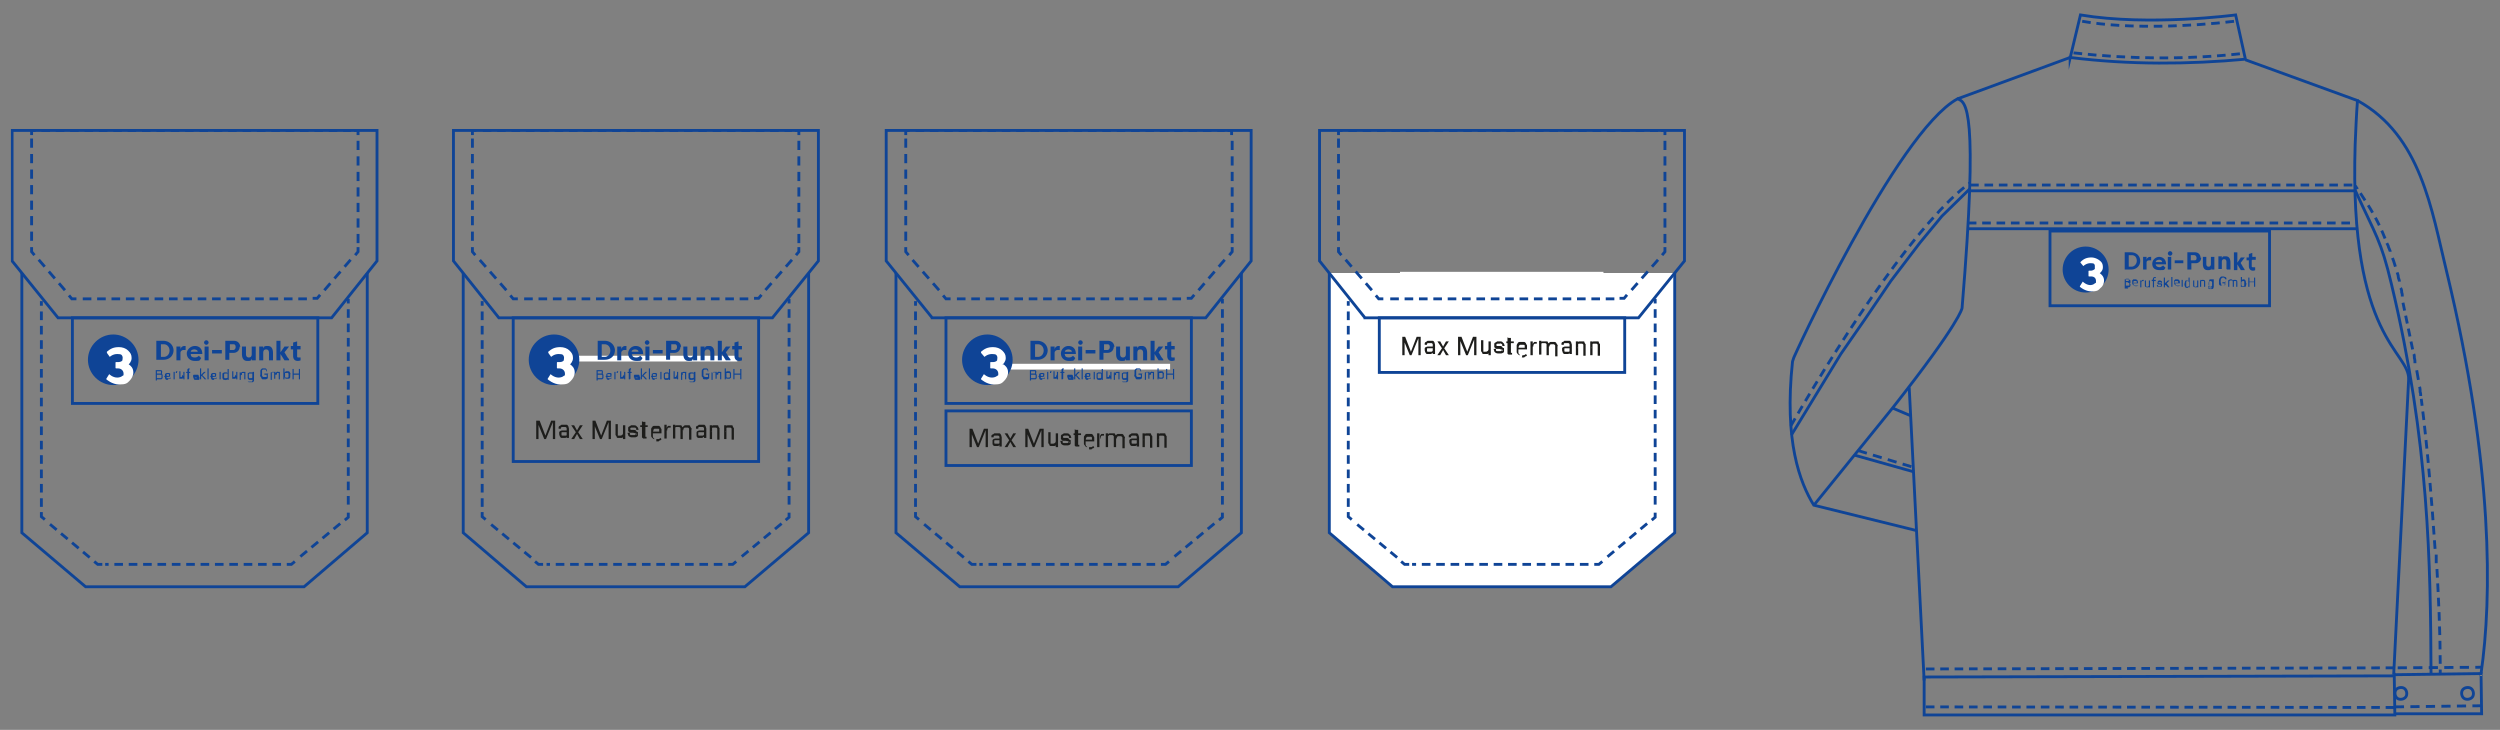 <svg xmlns="http://www.w3.org/2000/svg" viewBox="0 0 435 127" xmlns:v="https://vecta.io/nano"><rect x="0" y="0" width="435" height="127" fill="#808080" stroke="none"/><style><![CDATA[.s{fill:none}.t{stroke-dasharray:0 0 1.5 1}.u{stroke-width:0}.v{stroke:#0f4496}.w{stroke-width:.5}.x{stroke-dasharray:0 0 1.6 1.1}.y{fill:#0f4496}.z{stroke-miterlimit:22.9}.AA{stroke-miterlimit:10}.AB{fill:#1d1d1b}]]></style><defs><clipPath id="A"><path d="M1.9 2.3h431.2v122.4H1.9z" class="s u"/></clipPath><clipPath id="B"><path d="M1.9 2.3h431.2v122.4H1.9z" class="s u"/></clipPath><clipPath id="C"><path d="M1.9 2.3h431.2v122.4H1.9z" class="s u"/></clipPath><clipPath ><path d="M1.9 2.3h431.2v122.4H1.9z" class="s u"/></clipPath><clipPath id="E"><path d="M1.9 2.3h431.2v122.4H1.9z" class="s u"/></clipPath><clipPath id="F"><path d="M358.7 42.6h8.5v8.5h-8.5z" class="s u"/></clipPath><clipPath id="G"><path d="M1.9 2.3h431.2v122.4H1.9z" class="s u"/></clipPath><clipPath id="H"><path d="M1.9 2.3h431.2v122.4H1.9z" class="s u"/></clipPath><clipPath id="I"><path d="M1.9 2.3h431.2v122.4H1.9z" class="s u"/></clipPath><clipPath id="J"><path d="M15 57.9h9.4v9.4H15z" class="s u"/></clipPath><clipPath id="K"><path d="M1.9 2.3h431.2v122.4H1.9z" class="s u"/></clipPath><clipPath id="L"><path d="M91.8 57.9h9.4v9.4h-9.4z" class="s u"/></clipPath><clipPath id="M"><path d="M167.1 57.9h9.4v9.4h-9.4z" class="s u"/></clipPath><path id="N" d="M416.8 120.2c.2-.5.9-.7 1.4-.5s.7.9.5 1.4-.9.7-1.4.5-.7-.9-.5-1.4z"/><path id="O" d="M291.4 47.5v45.2l-11.1 9.4h-38l-11-9.4V47.5"/><path id="P" d="M244 58.6h.4v2 1.2h-.4v-3.2zm.1 0h.4l1 2.6 1-2.6h.4l-1.3 3.2h-.3l-1.3-3.2zm2.7 0h.4v3.2h-.4v-3.2z"/><path id="Q" d="M259.1 60.7h.2v.4c0 .1 0 .2-.2.3 0 0-.2.2-.3.2h-.4-.3s-.2 0-.2-.2c0 0-.1-.2-.2-.3v-.4-1.5h.4v1.5.3.2h.1.2c.2 0 .3 0 .4-.1.1 0 .2-.2.2-.3v-.4zm-.1.5v-1.8h.4v2.4h-.4v-.5z"/><path id="R" d="M274.6 59.9v1.9h-.4v-2.4h.4v.5zm-.1.6h-.2V60a.76.76 0 0 1 .2-.4c.1-.1.2-.2.3-.2h.4.3c.1 0 .2 0 .2.2a1.44 1.44 0 0 0 .2.3v.4 1.6h-.4v-1.6-.3s0-.1-.2-.2h-.3-.3s-.2.1-.2.2c0 0-.1.2-.1.3v.3z"/><path id="S" d="M35.9,60c.2,0,.4-.2.4-.4s-.2-.4-.4-.4-.4.2-.4.4.2.4.4.4"/><path id="T" d="M49.5 61.3l.8-1h0-.8l-.7 1v-2h-.7v3.4h.7v-1.1l.7 1.1h.8v-.2a3.04 3.04 0 0 1-.5-.7l-.3-.5z"/><path id="U" d="M27.8 65.2h-.5V65h.4.2.1v-.2-.2c0-.1 0 0-.1 0h-.2-.4v1.6h-.2v-1.8h.6.2.2l.1.2c.1.2 0 .1 0 .2v.2s0 .1-.2.1h-.2 0zm0 .8h-.5v-.2h.5.2l.1-.1v-.2-.2c0-.1 0 0-.1-.1h-.2-.3V65h.5l.2.1s.1 0 .1.2v.2.3l-.2.2h-.3z"/><path id="V" d="M30.4 64.9V66h-.2v-1.3h.2v.2zm.4-.2v.2h-.1-.1v.1.1h0v-.2-.2l.1-.1c.1-.1.1 0 .2 0h0z"/><path id="W" d="M31.9 65.4h0v.2.2l-.2.1h-.2-.2-.1v-.2-.2-.9h.2v.9.1h.2l.1-.2v-.2zm0 .3v-1h.2V66h-.2v-.3z"/><path id="X" d="M33.1 64.7v.2h-.7v-.2h.7zm-.3 1.3h-.2v-1.5-.2s0-.1.2-.2h.2 0v.2h-.1c-.1 0 0 0 0 0v.1 1.5z"/><path id="Y" d="M35 64.1V66h-.2v-1.9h.2zm.8.6l-.6.6-.3.3v-.2l.2-.3.4-.4h.3zm-.2 1.3l-.5-.6v-.2c.1 0 .8.8.8.8h-.3z"/><path id="Z" d="M36.3 64.1V66h-.2v-1.9h.2z"/><path id="a" d="M38.1 64.3h.1.1-.1-.1zm.3.4V66h-.2v-1.3h.2z"/><path id="b" d="M41.9 65v1.1h-.2v-1.3h.2v.3zm0 .3h0V65c0-.1 0-.1.1-.2 0 0 .1-.1.2-.1h.2.2.1v.2.2.9h-.2v-.9-.2h-.1-.2-.1v.1.2z"/><path id="c" d="M43.1 65.4h0v-.3c0-.1 0-.2.1-.2s.1-.1.2-.1h.2.2s.1 0 .2.1c0 0 0 .1.1.2v.3h0v.4s0 .1-.1.2l-.2.1h-.2-.2s-.1 0-.2-.1c0 0 0-.1-.1-.2v-.3zm.9-.7h.2V66v.3l-.2.2h-.3-.2-.2s-.1 0-.2-.1h.1.2.2.2c.1 0 0 0 .1-.1s0-.1 0-.2v-1.3zm-.7.6h0v.2.2l.1.1c.1.1 0 0 .2 0h.2c.1 0 0 0 .1-.1v-.2-.3-.1-.1h-.1-.2-.2c-.1 0 0 0-.1.1v.2.2z"/><path id="d" d="M47.3 65v1.1h-.2v-1.3h.2v.3zm-.1.3h-.1V65s0-.1.1-.2c0 0 .1-.1.2-.1h.2.2.1c.1 0 0 0 0 .1v.2.9h-.2V65v-.2h-.2-.2-.1v.1.2zm.9-.1h-.2V65s0-.1.1-.2c0 0 .1 0 .2-.1s.1 0 .2 0h.2.1v.2.2.9h-.2v-.9-.2h-.2-.1v.1.1z"/><path id="e" d="M19.7,67c2.5,0,4.4-2,4.4-4.4s-2-4.4-4.4-4.4-4.4,2-4.4,4.4,2,4.4,4.4,4.4"/><path id="f" d="M123.9 74.5v1.9h-.4V74h.4v.5zm-.1.6h-.2v-.5a.76.76 0 0 1 .2-.4c.1-.1.2-.2.3-.2h.4.3c.1 0 .2 0 .2.2a1.44 1.44 0 0 0 .2.3v.4 1.6h-.4v-1.6-.3s0-.1-.2-.2h-.3-.3s-.2.1-.2.2c0 0-.1.2-.1.3v.3z"/><path id="g" d="M106.1 66.1h-.3s-.1 0-.2-.1c0 0 0-.1-.1-.2v-.3h0v-.3s0-.2.1-.2.1-.1.2-.1h.2.2s.1 0 .2.1 0 .1 0 .2v.3h0c0 .1-1 .1-1 .1v-.2h.8v-.2s0-.1-.1-.1h-.2-.1-.1v.2.2h0v.2.1h.1.2.2s.1 0 .1-.1h.1c0 .2 0 .2-.1.2h-.2-.2z"/><path id="h" d="M127.8 64.2V66h-.2v-1.8h.2zm1 .8v.2h-1V65h1zm.2-.8V66h-.2v-1.8h.2z"/><path id="i" d="M199.2 75.9v1.9h-.4v-2.4h.4v.5zm-.1.6h-.2V76a.76.76 0 0 1 .2-.4c.1-.1.2-.2.3-.2h.4.3c.1 0 .2 0 .2.2a1.44 1.44 0 0 0 .2.3v.4 1.6h-.4v-1.6-.3s0-.1-.2-.2h-.3-.3s-.2.1-.2.2c0 0-.1.2-.1.3v.3z"/><path id="j" d="M181.4 66.1h-.3s-.1 0-.2-.1c0 0 0-.1-.1-.2v-.3h0v-.3s0-.2.1-.2.1-.1.2-.1h.2.2s.1 0 .2.1 0 .1 0 .2v.3h0c0 .1-1 .1-1 .1v-.2h.8v-.2-.1h-.2-.1-.1v.2.2h0v.2.1h.1.2.2s.1 0 .1-.1h.1c0 .2 0 .2-.1.2h-.2-.2z"/></defs><g clip-path="url(#A)" class="s v w z"><path d="M329.3 71l-13.6 16.8m16.9-15.4l-3.3-1.4c11.9-15.1 12.1-17.4 12.1-17.4 2.9-34.8.7-35.9-.8-36.4-10.7 5.9-29 46-28.5 45.1l-.2.6c-1.5 13.9 1.3 21.1 3.7 25l17.8 4.4"/><path d="M311.6,74.1c9.8-17,22.6-36,31.2-42.3" class="t"/><path d="M410.2 17.5c11.1 6.1 12.9 19.1 15.5 29.7 8.2 34 7.9 56.9 6 70m-8.7 0c-.1-18.9-.3-40.3-6.9-67.8-1.8-7.6-2.7-8.4-6.3-16.3"/><g class="t"><path d="M424.6 115.5c0-5.6-.3-11.4-.6-17.1m-.3-2.9c-.6-8.7-1.3-17.5-2.4-26.1"/></g><path d="M420.8 66.1l-.4-2.3" stroke-dasharray="0 0 1.7 1.2"/><path d="M419.8 60.8l-1.8-8.7" stroke-dasharray="0 0 1.4 .9"/><path d="M416.8,46.4c-.2-.7-.4-1.3-.7-2" class="x"/><path d="M415,41.5c-1.2-3-2.3-4.9-4.5-8.2" class="t"/><path d="M410.2 32.9c-.1-.2-.3-.4-.4-.6m6.1 11.5c0-.2-.2-.5-.3-.8 0-.2-.2-.5-.3-.7m2.2 6.7c0-.3-.2-.6-.2-.8 0-.3-.1-.5-.2-.8m.9 4.2c0-.2 0-.5-.1-.7 0-.2 0-.5-.2-.8m2.5 13.1c0-.3 0-.6-.1-.9 0-.2 0-.5-.1-.7m1.2 7.3c0-.2 0-.5-.1-.7 0-.3 0-.6-.1-.9m2.9 30.7v-.8-.7m.7 20.8v-.8m-7.9 7.7h15.1l-.1-7-15.2.2"/></g><path d="M417.2 116.2l14.7-.1" class="s v w x z"/><g clip-path="url(#B)" class="s v w z"><path d="M360.2 10.1l1.8-7.5c12 2 27 0 27 0l1.7 7.7c-9.9.9-20 1-30.5-.3zm-19.6 7.1l19.6-7.2m30.5.4l19.5 7.1c-.2 2.7-.3 5.2-.4 7.6-1.1 34.2 9.6 36 9.3 41l-2.6 51.3m-81.7 1l-2.6-51"/><g class="t"><path d="M360.8 9.2c9.8 1.1 19.6 1.2 29.5.1m-28-5.6c7.9 1.4 19 .9 26.5 0m-46 28.5h67"/></g></g><path d="M410.3 39.8h-68m.4-6.6h67.2" class="s v w z"/><g clip-path="url(#C)" class="s v w"><g class="AA"><use href="#N"/><path d="M428.4 120.2c.2-.5.9-.7 1.4-.5s.7.9.5 1.4-.9.7-1.4.5-.7-.9-.5-1.4z"/></g><path d="M416.6 117.6l-81.8.2v6.6h81.9l-.1-6.8z" class="z"/></g><g class="s v w z"><path d="M335.1 123l81.7.1m-81.7-6.7l81.7-.2" class="t"/><path d="M342.7 32.9l-4.8 4.7-3.8 4.6-5.1 6.7-4.4 6.5-4.3 6.2-8.6 14.1m11 3.5l10.3 2.9"/></g><g class="s v w"><g class="z"><path d="M323.3 78.4l9.6 2.9m98.9 41.5l-15.2.2" class="x"/><path d="M342.4 38.8h67.7" class="t"/></g><path d="M356.7 40.2h38.2v13h-38.2z"/></g><g clip-path="url(#E)" class="y"><path d="M377.6,44.5c.2,0,.4-.2.4-.4s-.2-.4-.4-.4-.4.2-.4.4.2.4.4.4"/></g><g clip-path="url(#F)"><path d="M362.9,50.9c2.2,0,4-1.8,4-4s-1.8-4-4-4-4,1.8-4,4,1.8,4,4,4" class="y"/><path d="M365.3 47.6c.2-.2.6-.5.6-1.1s-.2-.9-.6-1.2-.9-.5-1.4-.5c-.9 0-1.4.3-1.9.8v.1l.5.6s.5-.5 1.2-.5.7.1.8.4v.6a1.08 1.08 0 0 1-.7.3h-.3s-.1 0-.1.1v.8s0 .1.1.1h.3c.7 0 .9.4.9.8s0 .3-.2.4c-.2.2-.5.3-.8.3-.7 0-1.3-.6-1.3-.6l-.5.8v.1s.9.8 2 .8 1.2-.2 1.6-.6c.4-.3.6-.8.6-1.3 0-.7-.5-1.1-.8-1.3" fill="#fff"/></g><g clip-path="url(#G)" class="y"><path d="M371.8 45.4c0 .5-.4 1-.9 1h-.5v-2h.5c.6 0 .9.4.9 1m.6 0c0-.8-.6-1.5-1.6-1.5h-1.1v3h1.1c1 0 1.6-.7 1.6-1.5m1.6-.1h.3v-.6h-.2c-.2 0-.5.1-.6.5v-.5h-.6v2.2h.6v-1.2c0-.3.2-.4.5-.4m1.1.3c0-.3.4-.4.6-.4s.5.1.5.4h-1.1zm0 .4h1.8c0-.9-.6-1.3-1.2-1.3s-1.2.5-1.2 1.2.4 1.1 1.3 1.1.7 0 1-.4l-.4-.4c-.2.1-.4.3-.6.3-.4 0-.7-.2-.7-.5m2.1.9h.6v-2.2h-.6v2.2zm1.2-1.1h1.5v-.5h-1.5v.5zm3.8-.9c0 .3-.1.4-.4.4h-.6v-.9h.6c.2 0 .4.2.4.5m.7 0c0-.5-.3-1-1-1h-1.3v3h.7v-1.1h.7a.94.94 0 0 0 1-1m1.7 2.1h.6v-2.2h-.6v1.2c0 .3-.1.5-.4.5s-.4-.2-.4-.5v-1.2h-.6v1.2c0 .6.2 1.1.8 1.1s.5 0 .7-.3v.3zm2.8 0h.6v-1.2c0-.6-.2-1.1-.8-1.1s-.5 0-.7.3v-.3h-.6v2.2h.6v-1.2c0-.3.1-.5.4-.5s.4.2.4.5v1.2zm4.4-1.7h.6v-.5h-.6V44l-.6.2v.6h-.4v.5h.4v1c0 .6.4.8.7.8s.4-.1.4-.1v-.5h-.4c-.2 0-.2-.1-.2-.2v-1zm.5 3.1h-.2v.7h-.8v-.7h-.2v1.6h.2v-.8h.8v.8h.2v-1.6zm-1.9 1.4s-.1.1-.2.1-.2 0-.3-.2v-.5c0-.1.2-.2.3-.2s.2 0 .2.1v.3.3m.3-.3c0-.2 0-.3-.1-.5 0-.1-.2-.2-.3-.2s-.3 0-.3.2v-.6h-.2v1.7h.2.4c.2 0 .3 0 .3-.2 0-.1.1-.3.1-.4h0zm-3.1-.6v1.2h.2V49c0-.1.1-.2.3-.2s.3 0 .3.3v.8h.2v-.8-.2h.2.2v.2.8h.2v-.8c0-.3-.1-.4-.4-.4h-.2s-.1 0-.2.1c0-.1-.2-.2-.3-.2s-.3 0-.4.2h0c0-.1-.2-.1-.2-.1zm-.4.4h-.6v.2h.4v.4h-.1-.2c-.1 0-.3 0-.3-.2 0-.1-.1-.3-.1-.4h0c0-.3 0-.5.1-.6 0-.1.2-.2.3-.2.2 0 .3.1.4.3h.2c0-.2 0-.3-.2-.4-.1 0-.2-.1-.4-.1s-.4 0-.5.2c-.1.1-.2.3-.2.6h0v.5c0 .1.1.2.2.3h.4.3s.2 0 .2-.2v-.6zm-2.9-.1s.1-.1.2-.1.2 0 .3.2v.6c0 .1-.2.2-.3.2s-.2 0-.2-.1v-.3-.4m-.2.7c0 .1.2.2.3.2s.3 0 .3-.1h0v.3h-.2c-.1 0-.2 0-.3-.2h-.1c0 .2.1.2.2.3h.3c.2 0 .3 0 .4-.1 0 0 .1-.2.1-.4v-1.2h-.2-.3c-.1 0-.3 0-.3.2 0 .1-.1.3-.1.5s0 .4.1.5m-1.6-1.1v1.2h.2V49s0-.1.1-.1h.2.2v.2.8h.2v-.8c0-.3-.1-.4-.4-.4s-.3 0-.4.2v-.2h-.2zm-.5 1.3h.2v-1.2h-.2v.9c0 .1-.2.2-.3.2s-.2 0-.2-.3v-.8h-.2v.8c0 .1 0 .3.1.3 0 0 .2.1.3.1s.3 0 .4-.1h0zm-1.9-1s.1-.1.2-.1.2 0 .3.2v.6c0 .1-.2.2-.3.2s-.2 0-.2-.1v-.3-.4m-.3.3a.9.9 0 0 0 .1.5c0 .1.2.2.3.2s.3 0 .3-.2h0c0 .1.2.1.2.1v-1.7h-.2v.6s-.2-.1-.3-.1-.3 0-.3.2c0 .1-.1.3-.1.4h0zm-.3-.7h-.2v1.2h.2v-1.2zm-.8.3v.2h0-.6c0-.1 0-.2.1-.3h.2.2m.4.8h-.1-.1-.2c-.1 0-.2 0-.3-.1 0 0-.1-.2-.1-.3h.8c0-.3 0-.4-.1-.5 0-.1-.2-.2-.4-.2h-.3l-.2.2v.3h0c0 .2 0 .4.2.5.1.1.2.2.4.2s.4 0 .5-.2m-1.4-1.4h-.2v1.7h.2v-1.7zm-.7 1.8h.2l-.5-.7.5-.5h-.3l-.4.4h-.1c0 .1 0-.9 0-.9h-.2V50h.2v-.4h.1c0-.1.4.4.4.4zm-1.4-.2h-.2-.2v-.2h-.2v.2s.1.1.2.1h.3.3s.1-.2.1-.3v-.2l-.1-.1h-.3-.2v-.1-.1h.2.2v.1h.2c0-.1 0-.2-.1-.3 0 0-.2-.1-.3-.1s-.2 0-.3.1c0 0-.1.2-.1.3v.2l.1.1h.3.2v.1.1m-1.2.3v-1.1h.3v-.2h-.3v-.3h.2.1v-.2h-.1c-.1 0-.2 0-.3.1s-.1.2-.1.3h0c0 .1-.2.1-.2.1v.2h.2V50h.2zm-.9 0h.2v-1.2h-.2v.9c0 .1-.2.2-.3.2s-.2 0-.2-.3v-.8h-.2v.8c0 .1 0 .3.1.3 0 0 .2.1.3.1s.3 0 .4-.1h0zm-1-1.3c-.1 0-.2 0-.3.2h0c0-.1-.2-.1-.2-.1V50h.2v-.9c0-.1.1-.2.3-.2h.1v-.2zm-1.1.3v.2h0-.6c0-.1 0-.2.1-.3h.2.2m.3.8h-.1-.1-.2c-.1 0-.2 0-.3-.1 0 0-.1-.2-.1-.3h.8c0-.3 0-.4-.1-.5 0-.1-.2-.2-.4-.2h-.3l-.2.2v.3h0c0 .2 0 .4.2.5.1.1.2.2.4.2s.4 0 .5-.2m-2.2-1.1h.3.2v.2.2h-.2-.3v-.5zm.3.7c.2 0 .3 0 .3.3v.2h-.2-.4v-.6h.4zm0 .8c.2 0 .3 0 .4-.1s.1-.2.1-.3v-.2s-.1-.1-.2-.1c0 0 .1 0 .2-.1V49c0-.1 0-.3-.1-.3 0 0-.2-.1-.4-.1h-.5v1.6h.6z"/><path d="M389.9 45.7l.7-.9h0-.7l-.6.9v-1.8h-.6V47h.6v-1l.6 1h.7c-.1-.3-.4-.6-.4-.7l-.3-.5z"/></g><use href="#O" fill="#fff"/><g class="s"><g class="v w"><use href="#O"/><path d="M237.5 55.3l-7.9-9.9V22.7h63.5v22.7l-8 9.9h-47.6z"/><path d="M238.7 50.5l-4.9-5.7m-.9-2.9V24" class="x"/><path d="M234.6 22.7h53.9" class="t"/><path d="M289.7 24.5v17.9m-1.2 2.8l-5 5.7" class="x"/><path d="M280.9 52h-39.7" class="t"/><path d="M240.7 52h-.8l-.5-.6m43.7-.1l-.5.6h-.8m7.9-8.9v.8l-.5.6m-.2-21.7h.7v.8m-56.8 0v-.8h.7m-.2 21.7l-.5-.6V43"/><path d="M288 53.8v34.9m-1.4 2.4l-7.4 6.2m-2.8.9h-30.7m-2.6-1.2l-7.5-6.2m-1-2.6V53.7" class="t"/><path d="M234.6 53.2v-.8m.6 38l-.6-.5v-.8m10.6 9.1h-.8l-.6-.5m35 0l-.6.5h-.8m10.6-9v.8l-.6.5M288 52v.8m-48 2.5h42.7v9.5H240z"/></g><path d="M243.6 47.8H279" stroke="#fff" class="AA"/></g><g class="AB"><use href="#P"/><path d="M249.3 60.3v.3h-.4-.3-.2s-.1 0-.1.1v.2.2s0 .1.2.1h.3.3s.2-.1.2-.2v-.2l.2.2v.2l-.2.2c-.1.1-.2.1-.3.2h-.3-.4c-.1 0-.2-.1-.3-.3 0-.1-.1-.2-.1-.4v-.3s.1-.2.2-.2c0 0 .2-.1.3-.1h.4.5zm0 1v-1.2-.2s0-.1-.2-.2h-.3-.3s-.1 0-.2.1v.2h-.4v-.3s.1-.2.2-.2c0 0 .2-.1.3-.2h.4.5c.1 0 .2.1.3.3 0 .1.1.3.1.4v1.1.3.2h0-.4v-.2-.2zm1.3-1.9l.5.9.5-.9h.5l-.8 1.2.8 1.2h-.5l-.5-.9-.5.9h-.5l.8-1.2-.8-1.2h.5zm3.1-.8h.4v2 1.2h-.4v-3.2zm.2 0h.4l1 2.6 1-2.6h.4l-1.3 3.2h-.3l-1.3-3.2zm2.6 0h.4v3.2h-.4v-3.2z"/><use href="#Q"/><path d="M261.5 61.1v-.2l-.2-.1s-.2 0-.4-.1h-.4c-.2 0-.2 0-.3-.1l-.2-.2v-.3-.3s.1-.2.2-.2c0 0 .2-.1.3-.2h.4c.2 0 .4 0 .5.1l.3.3c0 .1.1.2.1.4h-.4V60s0-.1-.2-.2-.2 0-.3 0h-.3s-.1 0-.2.1 0 .1 0 .2v.1h.2.3c.2 0 .4 0 .5.2s.2.1.3.2v.3.3s-.1.2-.2.2c0 0-.2.1-.3.1h-.4c-.2 0-.4 0-.5-.1-.1 0-.3-.2-.3-.3s-.1-.2-.1-.4h.4v.3s.1.1.2.1h.3.3s.1 0 .2-.1v-.2zm1.9-1.7v.3h-1.3v-.3h1.3zm-.9-.6h.4v2.4.2h.1.1 0v.3h-.1-.2-.3s-.2-.1-.2-.2v-.4-2.4zm2.4 3h-.5c-.1 0-.2-.1-.3-.2s-.2-.2-.2-.4v-.5h0v-.6a.76.76 0 0 1 .2-.4c0-.1.2-.2.3-.2h.4.4c.1 0 .2.1.3.2 0 .1.1.2.2.4v.5.2h-1.8v-.3h1.4v-.3c0-.1 0-.2-.2-.2h-.3-.3s-.1 0-.2.2 0 .2-.1.3v.4h0v.4s0 .2.1.3l.2.2h.3.4s.2-.1.3-.2l.2.2s-.1.2-.2.2-.2.1-.3.2h-.4zm1.8-2v2h-.4v-2.4h.4v.4zm.7-.4v.4h-.1-.2s-.1 0-.2.1 0 .1-.1.2v.2h-.1V60c0-.1 0-.2.1-.3 0 0 .1-.2.2-.2h.3.1zm.8.4v1.9h-.4v-2.4h.4v.5zm-.1.7h-.2V60a.76.76 0 0 1 .2-.4c0-.1.2-.2.3-.2h.4.3c.1 0 .2 0 .2.1a1.44 1.44 0 0 0 .2.3c.1.1 0 .2 0 .4v1.6h-.4v-1.6-.3c0-.1-.1-.1-.2-.2h-.3-.3l-.2.2s0 .2-.1.3v.3zm1.5-.2h-.3V60c0-.1.1-.2.2-.3s.2-.2.3-.2h.4.3s.2 0 .3.2a1.44 1.44 0 0 0 .2.3c.1.1 0 .2 0 .4V62h-.4v-1.6-.3l-.2-.2h-.3-.2s-.1 0-.2.1 0 .1-.1.2v.2zm3.6 0v.3h-.4-.3-.2s-.1 0-.1.1v.2.2s0 .1.2.1h.3.3s.2-.1.2-.2v-.2l.2.2v.2l-.2.2c-.1.1-.2.1-.3.2h-.3-.4c-.1 0-.2-.1-.3-.3 0-.1-.1-.2-.1-.4v-.3s.1-.2.2-.2c0 0 .2-.1.3-.1h.4.5zm-.1 1v-1.2-.2s0-.1-.2-.2h-.3-.3c-.1 0-.1 0-.2.1v.2h-.4v-.3s.1-.2.2-.2.2-.1.3-.2h.4.5c.1 0 .2.1.3.3 0 .1.1.3.1.4v1.1.3.2h0-.4v-.2-.2z"/><use href="#R"/><use href="#R" x="2.5"/></g><g clip-path="url(#H)" class="s v w"><path d="M10.1 55.3l-8-9.9V22.7h63.5v22.7l-7.9 9.9H10.1z"/></g><g class="s v w"><path d="M11.3 50.5l-4.9-5.7m-.9-2.9V24" class="x"/><path d="M7.2 22.7h53.9" class="t"/><path d="M62.3 24.5v17.9M61 45.2l-4.9 5.7" class="x"/><path d="M53.4 52H13.8" class="t"/><path d="M13.3 52h-.8l-.5-.6m43.7-.1l-.5.6h-.8m7.9-8.9v.8l-.5.6m-.2-21.7h.7v.8m-56.8 0v-.8h.7M6 44.4l-.5-.6V43m58.4 4.5v45.2l-11 9.4h-38L3.8 92.7V47.5"/><path d="M60.6 53.8v34.9m-1.4 2.4l-7.5 6.2m-2.8.9H18.3M15.6 97l-7.4-6.2m-1-2.6V53.7" class="t"/><path d="M7.2 53.2v-.8m.6 38l-.6-.5v-.8m10.6 9.1H17l-.6-.5m34.9 0l-.6.5h-.8m10.7-9v.8l-.6.5m.6-38.5v.8m-48 2.5h42.7v14.9H12.6z"/></g><g clip-path="url(#I)" class="y"><path d="M29.5 61c0 .6-.4 1.1-1 1.1H28v-2.2h.5c.6 0 1 .5 1 1.1m.7 0c0-.9-.7-1.7-1.8-1.7h-1.2v3.3h1.2c1.1 0 1.8-.7 1.8-1.7m1.8 0h.3v-.7h-.2a.7.7 0 0 0-.7.6v-.5h-.7v2.4h.7v-1.3c0-.3.3-.5.5-.5m1.3.3c0-.3.4-.4.6-.4s.6.1.6.4h-1.2zm0 .4h2c0-1-.6-1.4-1.3-1.4s-1.4.6-1.4 1.3.5 1.3 1.4 1.3.8 0 1.1-.5l-.4-.4c-.2.2-.4.3-.7.3-.5 0-.7-.2-.7-.5m2.4 1h.7v-2.4h-.7v2.4zm1.3-1.2h1.7v-.6h-1.7v.6zm4.1-1.1c0 .3-.2.5-.4.5H40v-1h.6c.3 0 .4.2.4.5m.8 0c0-.6-.4-1.1-1.1-1.1h-1.5v3.3h.7v-1.2h.7c.7 0 1.1-.5 1.1-1.1m2.1 2.4h.7v-2.4h-.7v1.3c0 .3-.1.6-.5.6s-.5-.3-.5-.6v-1.3h-.7v1.3c0 .6.2 1.2.9 1.2s.6 0 .8-.4v.3zm3 0h.7v-1.3c0-.6-.2-1.2-.9-1.2s-.6.1-.8.4v-.3h-.7v2.4h.7v-1.3c0-.3.1-.6.5-.6s.5.3.5.6v1.3zm4.9-1.9h.6v-.6h-.6v-.8l-.7.2v.6h-.4v.6h.4v1.1c0 .7.4.9.8.9.3 0 .5-.1.5-.1v-.5h-.4c-.2 0-.2-.1-.2-.2v-1.1z"/><use href="#S"/><use href="#T"/></g><g class="y"><use href="#U"/><path d="M29.3 66.1H29s-.1 0-.2-.1c0 0 0-.1-.1-.2v-.3h0v-.3s0-.2.1-.2.1-.1.2-.1h.2.2s.1 0 .2.1 0 .1 0 .2v.3h0c0 .1-1 .1-1 .1v-.2h.8v-.2-.1h-.2-.1-.1v.2.2h0v.2.1h.1.2.2s.1 0 .1-.1h.1c0 .2 0 .2-.1.2h-.2-.2z"/><use href="#V"/><use href="#W"/><use href="#X"/><path d="M34.2 65.7H34h-.2-.2v-.1-.1-.2l.1-.1h.2.2.3c.1 0 .1 0 .2.2v.2h-.2v-.1h-.2-.2.2.3s.1 0 .2.1v.2.2c0 .1 0 0-.1.1h-.2-.2-.3s-.1 0-.2-.2v-.2h.2v.1h.1.1.2z"/><use href="#Y"/><use href="#Z"/><path d="M37.3 66.1H37s-.1 0-.2-.1c0 0 0-.1-.1-.2v-.3h0v-.3s0-.2.1-.2.1-.1.2-.1h.2.2s.1 0 .2.1 0 .1 0 .2v.3h0c0 .1-1 .1-1 .1v-.2h.8v-.2-.1h-.2-.1-.1v.2.2h0v.2.1h.1.2.2s.1 0 .1-.1h.1c0 .2 0 .2-.1.2h-.2-.2z"/><use href="#a"/><path d="M38.7 65.4h0v-.3s0-.2.1-.2.1-.1.2-.1h.2.2s.1 0 .2.1c0 0 0 .1.1.2v.3h0v.4s0 .1-.1.2l-.2.1c-.2.1-.1 0-.2 0H39s-.1 0-.2-.1 0-.1-.1-.2v-.3zm.3-.1h0v.2.2c0 .1 0 0 .1.1s0 0 .2 0h.2l.1-.1v-.2-.3-.1-.1h-.1-.2-.2c-.1 0 0 0-.1.1v.2.2zm.6.5v-1.6h.2v1.9h-.2v-.3z"/><use href="#W" x="9.2"/><use href="#b"/><use href="#c"/><path d="M46.6 65.1v.7l-.1.1s-.1 0-.2.1H46h-.3s-.2 0-.2-.2c0 0-.1-.2-.2-.3s0-.2 0-.4h0v-.5c0-.1 0-.2.1-.3l.2-.2h.3.3s.2.1.2.2c0 0 0 .2.1.3h-.2v-.2l-.1-.1H46h-.2s-.1 0-.2.1v.2.3h0v.4c0 .1 0 .2.1.2 0 0 0 .1.2.1h.2.2.1v-.4H46V65h.7z"/><use href="#d"/><path d="M49.3 64.1h.2V66h-.2v-1.9zm1.2 1.2h0v.3s0 .2-.1.2c0 0 0 .1-.2.1H50h-.2s-.1 0-.2-.1 0-.1-.1-.2v-.3h0v-.4s0-.1.1-.2l.2-.1h.2.2s.1 0 .2.1c0 0 0 .1.1.2s0 .2 0 .3zm-.3.1h0v-.2-.2l-.1-.1c-.1-.1 0 0-.2 0h-.2-.1v.1.1.3.2c0 .1 0 0 .1.1h.2.2l.1-.1v-.2-.2z"/><path d="M51.1 64.2V66h-.2v-1.8h.2zm.9.8v.2h-1V65h1zm.2-.8V66H52v-1.8h.2z"/></g><g clip-path="url(#J)"><use href="#e" class="y"/><path d="M22.3 63.5c.2-.2.6-.6.6-1.2s-.2-.9-.6-1.3-1-.6-1.6-.6c-1 0-1.5.3-2.1.8v.2l.5.7s.5-.5 1.3-.5.8.2.9.4 0 .5 0 .7c-.2.3-.6.3-.8.3h-.3s-.1 0-.1.1v.9s0 .1.1.1h.3c.7 0 1 .5 1 .9s0 .3-.2.4c-.2.2-.6.3-.9.3-.8 0-1.4-.6-1.4-.6l-.5.8v.1s1 .9 2.2.9 1.4-.2 1.8-.6.7-.9.7-1.5c0-.8-.5-1.2-.8-1.4" fill="#fff"/></g><g class="s"><g class="v w"><path d="M86.8 55.3l-7.9-9.9V22.7h63.5v22.7l-8 9.9H86.8z"/><path d="M88.1 50.5l-5-5.7m-.9-2.9V24" class="x"/><path d="M84 22.7h53.8" class="t"/><path d="M139 24.5v17.9m-1.2 2.8l-5 5.7" class="x"/><path d="M130.2 52H90.6" class="t"/><path d="M90.1 52h-.8l-.5-.6m43.7-.1l-.5.6h-.8M139 43v.8l-.5.6m-.2-21.7h.7v.8m-56.8 0v-.8h.7m-.2 21.7l-.5-.6V43"/><use href="#O" x="-150.7"/><path d="M137.3 53.8v34.9m-1.3 2.4l-7.5 6.2m-2.8.9H95.1M92.4 97l-7.5-6.2m-1-2.6V53.7" class="t"/><path d="M83.9 53.2v-.8m.6 38l-.6-.5v-.8m10.6 9.1h-.8l-.6-.5m35 0l-.6.5h-.8m10.6-9v.8l-.6.5m.6-38.5v.8m-48 2.5H132v25H89.3z"/></g><path d="M93 62.4h35.3" stroke="#fff" class="AA"/></g><g class="AB"><path d="M93.3 73.2h.4v2 1.2h-.4v-3.2zm.2 0h.4l1 2.6 1-2.6h.4L95 76.4h-.3l-1.3-3.2zm2.7 0h.4v3.2h-.4v-3.2zm2.5 1.7v.3h-.4-.3-.2s-.1 0-.1.1v.2.2s0 .1.2.1h.3.3s.2-.1.2-.2v-.2l.2.2v.2l-.2.2c-.1.1-.2.1-.3.2h-.3-.4c-.1 0-.2-.1-.3-.3 0-.1-.1-.2-.1-.4v-.3s.1-.2.2-.2c0 0 .2-.1.3-.1h.4.5zm-.1 1v-1.2-.2s0-.1-.2-.2h-.3-.3s-.1 0-.2.1v.2h-.4v-.3s.1-.2.2-.2c0 0 .2-.1.3-.2h.4.5c.1 0 .2.1.3.3 0 .1.1.3.1.4v1.1.3.2h0-.4V76v-.2zm1.3-1.9l.5.9.5-.9h.5l-.8 1.2.8 1.2h-.5l-.5-.9-.5.9h-.5l.8-1.2-.8-1.2h.5z"/><use href="#P" x="-140.9" y="14.6"/><path d="M108.5 75.3h.2v.4c0 .1 0 .2-.2.3 0 0-.2.2-.3.2h-.4-.3s-.2 0-.2-.2c0 0-.1-.2-.2-.3v-.4-1.5h.4v1.5.3.2h.1.2c.2 0 .3 0 .4-.1.1 0 .2-.2.2-.3V75zm-.1.5V74h.4v2.4h-.4v-.5zm2.4-.1v-.2l-.2-.1c-.2-.1-.2 0-.4-.1h-.4c-.1 0-.2 0-.3-.1l-.2-.2v-.3-.3s.1-.2.2-.2c0 0 .2-.1.3-.2h.4c.2 0 .4 0 .5.1l.3.3c0 .1.1.2.1.4h-.4v-.2s0-.1-.2-.2h-.3-.3s-.1 0-.2.1 0 .1 0 .2v.1h.2.3c.2 0 .4 0 .5.2s.2.1.3.2v.3.3s-.1.2-.2.2c0 0-.2.1-.3.1h-.4c-.2 0-.4 0-.5-.1-.1 0-.3-.2-.3-.3s-.1-.2-.1-.4h.4v.3s.1.1.2.1h.3.3s.1 0 .2-.1v-.2zm1.9-1.7v.3h-1.3V74h1.3zm-.8-.6h.4v2.4.2h.1.1 0v.3h-.1-.2-.3l-.2-.2v-.4-2.4zm2.3 3h-.4c-.1 0-.2-.1-.3-.2s-.2-.2-.2-.4v-.5h0v-.6c0-.2.1-.3.2-.4 0-.1.2-.2.3-.2h.4.4c.1 0 .2.1.3.2 0 .1.1.2.2.4v.5.2h-1.8v-.3h1.4v-.3c0-.1 0-.2-.2-.2h-.3-.3s-.1 0-.2.2c0 0 0 .2-.1.3v.4h0v.4s0 .2.1.3l.2.2h.3.4c.1 0 .2-.1.3-.2l.2.2s-.1.2-.2.2-.2.1-.3.2h-.4zm1.8-2.1v2h-.4v-2.4h.4v.4zm.7-.3v.4h-.1-.2s-.1 0-.2.1 0 .1-.1.2v.2h-.1v-.3c0-.1 0-.2.1-.3 0 0 .1-.2.2-.2h.3.1zm.8.4v1.9h-.4v-2.4h.4v.5zm-.1.7h-.2v-.5a.76.76 0 0 1 .2-.4c0-.1.2-.2.3-.2h.4.3c.1 0 .2 0 .2.1a1.44 1.44 0 0 0 .2.3c.1.1 0 .2 0 .4v1.6h-.4v-1.6-.3c0-.1-.1-.1-.2-.2h-.3-.3l-.2.2s0 .2-.1.3 0 .2 0 .3zm1.6-.3h-.3v-.3c0-.1.1-.2.2-.3s.2-.2.3-.2h.4.3s.2 0 .2.2a1.44 1.44 0 0 0 .2.3c.1.1 0 .2 0 .4v1.6h-.4v-1.6-.3s0-.1-.2-.2h-.3-.2s-.1 0-.2.1 0 .1-.1.2v.2zm3.5.1v.3h-.4-.3-.2s-.1 0-.1.1v.2.2s0 .1.2.1h.3.3s.2-.1.2-.2v-.2l.2.2v.2l-.2.2s-.2.1-.3.2h-.3-.4c-.1 0-.2-.1-.3-.3v-.4-.3s.1-.2.2-.2c0 0 .2-.1.3-.1h.4.5zm0 1v-1.2-.2s0-.1-.2-.2h-.3-.3c-.1 0-.1 0-.2.1v.2h-.4v-.3s.1-.2.2-.2.2-.1.3-.2h.4.5c.1 0 .2.1.3.3 0 .1.1.3.1.4v1.1.3.2h0-.4V76v-.2z"/><use href="#f"/><use href="#f" x="2.5"/></g><g clip-path="url(#K)" class="y"><path d="M106.2 61c0 .6-.4 1.1-1 1.1h-.5v-2.2h.5c.6 0 1 .5 1 1.1m.8 0c0-.9-.7-1.7-1.8-1.7H104v3.3h1.2c1.1 0 1.8-.7 1.8-1.7m1.7 0h.3v-.7h-.2a.7.7 0 0 0-.7.6v-.5h-.7v2.4h.7v-1.3c0-.3.3-.5.5-.5m1.3.3c0-.3.4-.4.6-.4s.6.1.6.4h-1.2zm0 .4h2c0-1-.6-1.4-1.3-1.4s-1.3.6-1.3 1.3.5 1.3 1.4 1.3.8 0 1.1-.5l-.4-.4c-.2.2-.4.3-.7.3-.5 0-.7-.2-.7-.5m2.3 1h.7v-2.4h-.7v2.4zm1.3-1.2h1.7v-.6h-1.7v.6zm4.2-1.1c0 .3-.2.5-.4.5h-.6v-1h.6c.3 0 .4.2.4.5m.7 0c0-.6-.4-1.1-1.1-1.1h-1.5v3.3h.7v-1.2h.7c.7 0 1.1-.5 1.1-1.1m2.2 2.4h.7v-2.4h-.7v1.3c0 .3-.1.6-.5.6s-.5-.3-.5-.6v-1.3h-.7v1.3c0 .6.2 1.2.9 1.2s.6 0 .8-.4v.3zm3 0h.7v-1.3c0-.6-.2-1.2-.9-1.2s-.6.1-.8.4v-.3h-.7v2.4h.7v-1.3c0-.3.1-.6.5-.6s.5.3.5.6v1.3zm4.9-1.9h.6v-.6h-.6v-.8l-.7.2v.6h-.4v.6h.4v1.1c0 .7.4.9.8.9.3 0 .5-.1.5-.1v-.5h-.4c-.2 0-.2-.1-.2-.2v-1.1z"/><path d="M112.6 60c.2 0 .4-.2.4-.4s-.2-.4-.4-.4-.4.2-.4.4.2.4.4.4m13.7 1.3l.8-1h0-.8l-.7 1v-2h-.7v3.4h.7v-1.1l.7 1.1h.8v-.2a3.04 3.04 0 0 1-.5-.7l-.3-.5z"/></g><g class="y"><path d="M104.5 65.2h-.5V65h.4.2.1v-.2-.2c0-.1 0 0-.1 0h-.2-.4v1.6h-.2v-1.8h.6.2.2l.1.2v.2.2s0 .1-.2.1h-.2 0zm0 .8h-.5v-.2h.5.2l.1-.1v-.2-.2l-.1-.1h-.2-.3V65h.5l.2.1s.1 0 .1.2v.2.3l-.2.2h-.3z"/><use href="#g"/><use href="#V" x="76.7"/><path d="M108.6 65.4h0v.2.2c0 .1 0 0-.2.1h-.2-.2-.1v-.2-.2-.9h.2v.9.1h.2l.1-.2c.1-.2 0-.1 0-.2zm0 .3v-1h.2V66h-.2v-.3zm1.3-1v.2h-.7v-.2h.7zm-.3 1.3h-.2v-1.5-.2s0-.1.2-.2.1 0 .2 0h0v.2h-.1c-.1 0 0 0 0 0v.1 1.5zm1.3-.3h-.2-.2-.2v-.1-.1-.2l.1-.1h.2.2.3c.1 0 .1 0 .2.2v.2h-.2v-.1h-.2-.2.2.3s.1 0 .2.1v.2.2c0 .1 0 0-.1.1h-.2-.2-.3s-.1 0-.2-.2v-.2h.2v.1h.1.1.2 0zm.8-1.6V66h-.2v-1.9h.2zm.9.6l-.6.6-.3.3v-.2l.2-.3.4-.4h.3zm-.3 1.3l-.5-.6v-.2c.1 0 .8.8.8.8h-.3z"/><use href="#Z" x="76.8"/><use href="#g" x="7.9"/><path d="M114.9 64.3h.1.1-.1-.1c-.1 0 0 0 0 0zm.2.4V66h-.2v-1.3h.2zm.4.7h0v-.3c0-.1 0-.2.1-.2s.1-.1.2-.1h.2.2s.1 0 .2.1c0 0 0 .1.1.2v.3h0v.4s0 .1-.1.2l-.2.1h-.2-.2s-.1 0-.2-.1 0-.1-.1-.2v-.3zm.2-.1h0v.2.2l.1.1c.1.1 0 0 .2 0h.2l.1-.1v-.2-.3-.1-.1h-.1-.2-.2l-.1.1v.2.2zm.7.5v-1.6h.2v1.9h-.2v-.3zm1.5-.4h0v.2.2c0 .1 0 0-.2.1h-.2-.2-.1v-.2-.2-.9h.2v.9.1h.2l.1-.2c.1-.2 0-.1 0-.2zm-.1.3v-1h.2V66h-.2v-.3zm.9-.7v1.1h-.2v-1.3h.2v.3zm-.1.3h0V65c0-.1 0-.1.1-.2 0 0 .1-.1.2-.1h.2.2.1c.1 0 0 0 0 .2v.2.9h-.2v-.9-.2h-.1-.2-.1v.1.2zm1.2.1h0v-.3c0-.1 0-.2.1-.2 0 0 .1-.1.2-.1h.2.2s.1 0 .2.1c0 0 0 .1.1.2v.3h0v.4s0 .1-.1.2l-.2.1h-.2-.2s-.1 0-.2-.1c0 0 0-.1-.1-.2v-.3zm1-.7h.2V66v.3l-.2.2h-.3-.2-.2s-.1 0-.2-.1h.1.2.2.2l.1-.1c.1-.1 0-.1 0-.2v-1.3zm-.7.6h0v.2.2c0 .1 0 0 .1.1s0 0 .2 0h.2l.1-.1c.1-.1 0-.1 0-.2v-.3-.1-.1h-.1-.2-.2l-.1.1v.2.2zm3.3-.2v.7l-.1.1c-.1.1-.1 0-.2.1s-.2 0-.3 0h-.3s-.2 0-.2-.2-.1-.2-.2-.3v-.4h0v-.5c0-.1 0-.2.1-.3l.2-.2h.3.3s.2.1.2.2c0 0 0 .2.1.3h-.2v-.2l-.1-.1h-.2-.2s-.1 0-.2.1v.2.3h0v.4s0 .2.1.2c0 0 .1.1.2.1h.2.2.1v-.4h-.4V65h.7zm.6-.1v1.1h-.2v-1.3h.2v.3zm0 .3h-.1V65c0-.1 0-.1.1-.2 0 0 .1-.1.2-.1h.2.2.1c.1 0 0 0 0 .1v.2.9h-.2V65v-.2h-.1-.2-.2-.1v.1.2zm.9-.1h-.2V65s0-.1.1-.2c0 0 .1 0 .2-.1s.1 0 .2 0h.2.1v.2.2.9h-.2v-.9-.2h-.2-.1v.1.1zm1.2-1.1h.2V66h-.2v-1.9zm1.1 1.2h0v.3s0 .2-.1.2 0 .1-.2.1h-.2-.2s-.1 0-.2-.1 0-.1-.1-.2v-.3h0v-.4s0-.1.1-.2l.2-.1h.2.2s.1 0 .2.1c0 0 0 .1.1.2v.3zm-.2.1h0v-.2-.2l-.1-.1h-.2-.2-.1v.1.1.3.2c0 .1 0 0 .1.1h.2.2l.1-.1c.1-.1 0 0 0-.2v-.2z"/><use href="#h"/></g><g clip-path="url(#L)"><path d="M96.4,67c2.5,0,4.4-2,4.4-4.4s-2-4.4-4.4-4.4-4.4,2-4.4,4.4,2,4.4,4.4,4.4" class="y"/><path d="M99.1 63.5c.2-.2.6-.6.6-1.2s-.2-.9-.6-1.3-1-.6-1.6-.6c-1 0-1.5.3-2.1.8v.2l.5.7s.5-.5 1.3-.5.8.2.9.4 0 .5 0 .7c-.2.3-.6.3-.8.3H97s-.1 0-.1.1v.9s0 .1.1.1h.3c.7 0 1 .5 1 .9s0 .3-.2.4c-.2.2-.6.3-.9.3-.8 0-1.4-.6-1.4-.6l-.5.8v.1s1 .9 2.2.9 1.4-.2 1.8-.6.7-.9.7-1.5c0-.8-.5-1.2-.8-1.4" fill="#fff"/></g><g class="s"><g class="v w"><path d="M162.2 55.3l-8-9.9V22.7h63.5v22.7l-7.9 9.9h-47.6z"/><path d="M163.4 50.5l-5-5.7m-.8-2.9V24" class="x"/><path d="M159.3 22.7h53.8" class="t"/><path d="M214.4 24.5v17.9m-1.3 2.8l-4.9 5.7" class="x"/><path d="M205.5 52h-39.6" class="t"/><path d="M165.4 52h-.8l-.5-.6m43.7-.1l-.5.6h-.8m7.9-8.9v.8l-.5.6m-.3-21.7h.7v.8m-56.7 0v-.8h.7m-.2 21.7l-.5-.6V43m58.4 4.5v45.2l-11 9.4h-38l-11.1-9.4V47.5"/><path d="M212.7 53.8v34.9m-1.4 2.4l-7.5 6.2m-2.8.9h-30.6m-2.7-1.2l-7.4-6.2m-1-2.6V53.7" class="t"/><path d="M159.3 53.2v-.8m.6 38l-.6-.5v-.8m10.6 9.1h-.8l-.6-.5m34.9 0l-.6.5h-.8m10.7-9v.8l-.6.5m.6-38.5v.8m-48.1 2.5h42.7v14.9h-42.7zm0 16.2h42.7V81h-42.7z"/></g><path d="M168.3 63.8h35.3" stroke="#fff" class="AA"/></g><g class="AB"><use href="#P" x="-75.3" y="16"/><path d="M174 76.3v.3h-.4-.3-.2s-.1 0-.1.1v.2.2s0 .1.2.1h.3.3s.2-.1.2-.2v-.2l.2.2v.2l-.2.2s-.2.1-.3.2h-.3-.4c-.1 0-.2-.1-.3-.3v-.4-.3s.1-.2.2-.2c0 0 .2-.1.3-.1h.4.5zm-.1 1.1v-1.2-.2s0-.1-.2-.2h-.3-.3c-.1 0-.1 0-.2.1v.2h-.4v-.3s.1-.2.2-.2.2-.1.3-.2h.4.5c.1 0 .2.1.3.3 0 .1.1.3.1.4v1.1.3.2h0-.4v-.2-.2zm1.4-2l.5.9.5-.9h.5l-.8 1.2.8 1.2h-.5l-.5-.9-.5.9h-.5l.8-1.2-.8-1.2h.5z"/><use href="#P" x="-65.6" y="16"/><use href="#Q" x="-75.3" y="16"/><path d="M186.1 77.1v-.2l-.2-.1c-.2-.1-.2 0-.4-.1h-.4c-.1 0-.2 0-.3-.1l-.2-.2v-.3-.3s.1-.2.2-.2c0 0 .2-.1.3-.2h.4c.2 0 .4 0 .5.1l.3.3c0 .1.1.2.1.4h-.4V76s0-.1-.2-.2h-.3-.3s-.1 0-.2.1 0 .1 0 .2v.1h.2.3c.2 0 .4 0 .5.2s.2.1.3.2v.3.3s-.1.2-.2.2c0 0-.2.1-.3.1h-.4c-.2 0-.4 0-.5-.1-.1 0-.3-.2-.3-.3s-.1-.2-.1-.4h.4v.3s.1.1.2.1h.3.3s.1 0 .2-.1v-.2zm2-1.7v.3h-1.3v-.3h1.3zm-.9-.6h.4v2.4.2h.1.1v.3h-.1-.2-.3s-.2-.1-.2-.2v-.4-2.4zm2.3 3h-.4c-.1 0-.2-.1-.3-.2 0-.1-.2-.2-.2-.4v-.5h0v-.6c0-.2.1-.3.2-.4 0-.1.2-.2.3-.2h.4.4c.1 0 .2.1.3.2 0 .1.1.2.2.4v.5.2h-1.8v-.3h1.4v-.3s0-.2-.2-.2h-.3-.3s-.1 0-.2.2 0 .2-.1.3v.4h0v.4s0 .2.1.3l.2.2h.3.4c.1 0 .2-.1.3-.2l.2.2s-.1.2-.2.2-.2.1-.3.2h-.4zm1.8-2v2h-.4v-2.4h.4v.4zm.8-.4v.4h-.1-.2s-.1 0-.2.1 0 .1-.1.2v.2h-.1V76c0-.1 0-.2.1-.3 0 0 .1-.2.2-.2h.3.1zm.7.5v1.9h-.4v-2.4h.4v.5zm0 .6h-.2V76a.76.76 0 0 1 .2-.4c0-.1.2-.2.3-.2h.4.3c.1 0 .2 0 .2.1a1.44 1.44 0 0 0 .2.3c.1.1 0 .2 0 .4v1.6h-.4v-1.6-.3l-.2-.2h-.3-.3l-.2.2s0 .2-.1.3v.3zm1.5-.2h-.3V76c0-.1.1-.2.2-.3 0 0 .2-.2.3-.2h.4.3s.2 0 .3.2.1.2.2.3 0 .2 0 .4V78h-.4v-1.6-.3l-.2-.2h-.3-.2s-.1 0-.2.1 0 .1-.1.2v.2zm3.6 0v.3h-.4-.3-.2s-.1 0-.1.1v.2.2s0 .1.2.1h.3.3s.2-.1.2-.2v-.2l.2.2v.2l-.2.2c-.1.1-.2.1-.3.2h-.3-.4c-.1 0-.2-.1-.3-.3 0-.1-.1-.2-.1-.4v-.3s.1-.2.2-.2c0 0 .2-.1.3-.1h.4.5zm-.1 1.1v-1.2-.2s0-.1-.2-.2h-.3-.3s-.1 0-.2.1v.2h-.4v-.3s.1-.2.2-.2c0 0 .2-.1.3-.2h.4.5c.1 0 .2.1.3.3 0 .1.1.3.1.4v1.1.3.2h0-.4v-.2-.2z"/><use href="#i"/><use href="#i" x="2.5"/></g><g class="y"><path d="M181.6 61c0 .6-.4 1.1-1 1.1h-.5v-2.2h.5c.6 0 1 .5 1 1.1m.7 0c0-.9-.7-1.7-1.8-1.7h-1.2v3.3h1.2c1.1 0 1.8-.7 1.8-1.7m1.8 0h.3v-.7h-.2a.7.7 0 0 0-.7.6v-.5h-.7v2.4h.7v-1.3c0-.3.3-.5.5-.5m1.3.3c0-.3.4-.4.6-.4s.6.1.6.4h-1.2zm-.1.4h2c0-1-.6-1.4-1.3-1.4s-1.3.6-1.3 1.3.5 1.3 1.4 1.3.8 0 1.1-.5l-.4-.4c-.2.2-.4.3-.7.3-.5 0-.7-.2-.7-.5m2.3 1h.7v-2.4h-.7v2.4zm1.3-1.2h1.7v-.6h-1.7v.6zm4.2-1.1c0 .3-.2.5-.4.5h-.6v-1h.6c.3 0 .4.2.4.5m.8 0c0-.6-.4-1.1-1.1-1.1h-1.5v3.3h.7v-1.2h.7c.7 0 1.1-.5 1.1-1.1m2.1 2.4h.7v-2.4h-.7v1.3c0 .3-.1.6-.5.6s-.5-.3-.5-.6v-1.3h-.7v1.3c0 .6.2 1.2.9 1.2s.6 0 .8-.4v.3zm3 0h.7v-1.3c0-.6-.2-1.2-.9-1.2s-.6.1-.8.4v-.3h-.7v2.4h.7v-1.3c0-.3.1-.6.5-.6s.5.3.5.6v1.3zm4.9-1.9h.6v-.6h-.6v-.8l-.7.2v.6h-.4v.6h.4v1.1c0 .7.4.9.8.9.3 0 .5-.1.5-.1v-.5h-.4c-.2 0-.2-.1-.2-.2v-1.1z"/><use href="#S" x="152.1"/><use href="#T" x="152.1"/><use href="#U" x="152.1"/><use href="#j"/><path d="M182.4 64.9V66h-.2v-1.3h.2v.2zm.5-.2v.2h-.1-.1v.1.1h0v-.2-.2l.1-.1c.1-.1.1 0 .2 0h0zm1.1.7h0v.2.2l-.2.1h-.2-.2-.1v-.2-.2-.9h.2v.9.1h.2l.1-.2v-.2zm-.1.3v-1h.2V66h-.2v-.3z"/><use href="#X" x="152.1"/><path d="M186.3 65.7h-.2-.2-.2v-.1-.1-.2l.1-.1h.2.2.3c.1 0 .1 0 .2.2v.2h-.2v-.1h-.2-.2.2.3s.1 0 .2.1v.2.2c0 .1 0 0-.1.1h-.2-.2-.3s-.1 0-.2-.2v-.2h.2v.1h.1.1.2z"/><use href="#Y" x="152.1"/><use href="#Z" x="152.1"/><use href="#j" x="8"/><use href="#a" x="152.1"/><path d="M190.8 65.4h0v-.3s0-.2.1-.2.1-.1.2-.1h.2.2s.1 0 .2.1c0 0 0 .1.1.2v.3h0v.4s0 .1-.1.2l-.2.1c-.2.1-.1 0-.2 0h-.2s-.1 0-.2-.1 0-.1-.1-.2v-.3zm.2-.1h0v.2.2c0 .1 0 0 .1.1s0 0 .2 0h.2l.1-.1v-.2-.3-.1-.1h-.1-.2-.2c-.1 0 0 0-.1.1v.2.2zm.7.5v-1.6h.2v1.9h-.2v-.3z"/><use href="#W" x="161.3"/><use href="#b" x="152.1"/><use href="#c" x="152.1"/><path d="M198.7 65.1v.7l-.1.1s-.1 0-.2.1h-.3-.3s-.2 0-.2-.2c0 0-.1-.2-.2-.3s0-.2 0-.4h0v-.5c0-.1 0-.2.1-.3l.2-.2h.3.3s.2.1.2.2c0 0 0 .2.1.3h-.2v-.2l-.1-.1h-.2-.2s-.1 0-.2.1v.2.3h0v.4c0 .1 0 .2.1.2 0 0 0 .1.2.1h.2.2.1v-.4h-.4V65h.7z"/><use href="#d" x="152.1"/><path d="M201.4 64.1h.2V66h-.2v-1.9zm1.1 1.2h0v.3s0 .2-.1.2c0 0 0 .1-.2.1h-.2-.2s-.1 0-.2-.1 0-.1-.1-.2v-.3h0v-.4s0-.1.1-.2l.2-.1h.2.2s.1 0 .2.1c0 0 0 .1.1.2s0 .2 0 .3zm-.2.1h0v-.2-.2l-.1-.1c-.1-.1 0 0-.2 0h-.2-.1v.1.1.3.2c0 .1 0 0 .1.1h.2.2l.1-.1v-.2-.2z"/><use href="#h" x="75.3"/></g><g clip-path="url(#M)"><path d="M171.8,67c2.5,0,4.4-2,4.4-4.4s-2-4.4-4.4-4.4-4.4,2-4.4,4.4,2,4.4,4.4,4.4" class="y"/><path d="M174.4 63.5c.2-.2.6-.6.6-1.2s-.2-.9-.6-1.3-1-.6-1.6-.6c-1 0-1.5.3-2.1.8v.2l.6.7s.5-.5 1.3-.5.8.2.9.4 0 .5 0 .7c-.2.3-.6.3-.8.3h-.3s-.1 0-.1.1v.9s0 .1.1.1h.3c.7 0 1 .5 1 .9s0 .3-.2.4c-.2.2-.6.3-.9.3-.8 0-1.4-.6-1.4-.6l-.5.8v.1s1 .9 2.2.9 1.4-.2 1.8-.6.7-.9.7-1.5c0-.8-.5-1.2-.8-1.4" fill="#fff"/></g></svg>